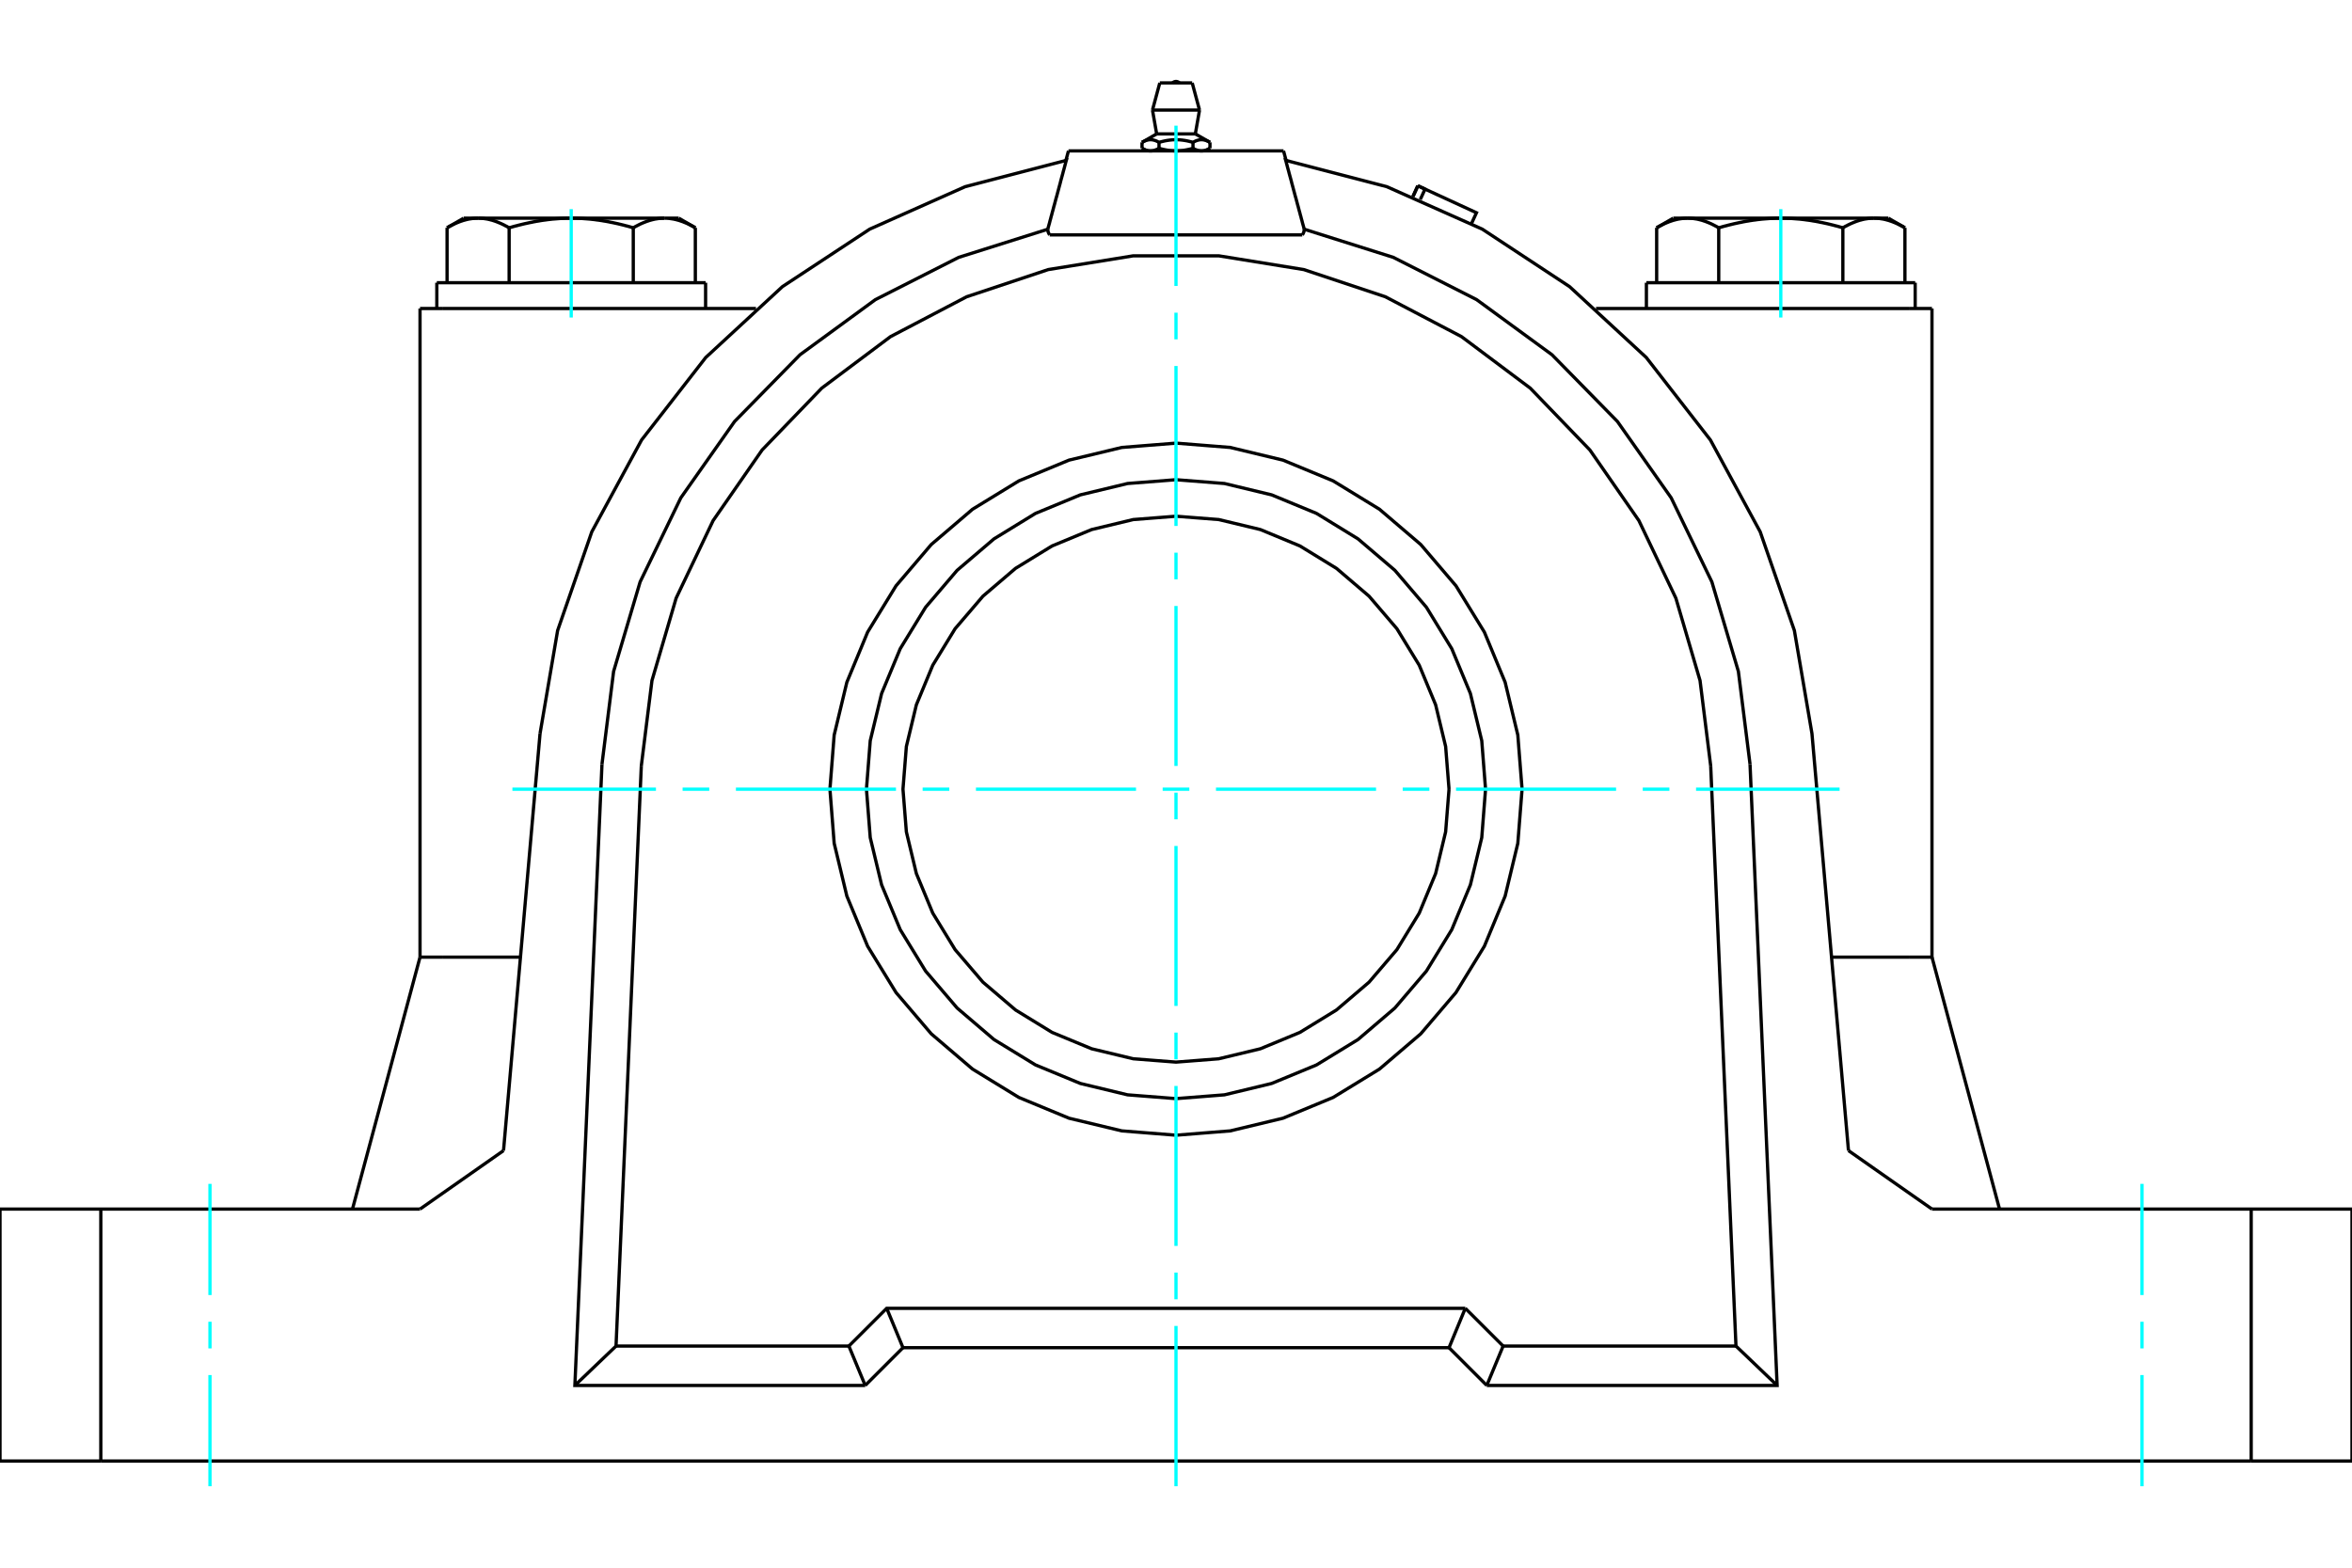 <?xml version="1.0" standalone="no"?>
<!DOCTYPE svg PUBLIC "-//W3C//DTD SVG 1.1//EN"
	"http://www.w3.org/Graphics/SVG/1.1/DTD/svg11.dtd">
<svg xmlns="http://www.w3.org/2000/svg" height="100%" width="100%" viewBox="0 0 36000 24000">
	<rect x="-1800" y="-1200" width="39600" height="26400" style="fill:#FFF"/>
	<g style="fill:none; fill-rule:evenodd" transform="matrix(1 0 0 1 0 0)">
		<g style="fill:none; stroke:#000; stroke-width:50; shape-rendering:geometricPrecision">
			<line x1="19646" y1="2310" x2="16354" y2="2310"/>
			<line x1="21627" y1="3008" x2="21702" y2="2844"/>
			<polyline points="21739,3054 21812,2895 21702,2844"/>
			<polyline points="22524,3420 22599,3257 21812,2895"/>
			<line x1="21702" y1="2844" x2="21812" y2="2895"/>
			<polyline points="26307,3487 26292,3479 26277,3470 26262,3462 26248,3455 26233,3447 26219,3440 26205,3433 26191,3426 26177,3420 26163,3414 26149,3408 26135,3403 26121,3397 26108,3392 26094,3387 26081,3383 26067,3378 26054,3374 26041,3370 26028,3367 26014,3363 26001,3360 25988,3357 25975,3354 25962,3352 25949,3350 25936,3348 25923,3346 25910,3344 25897,3343 25884,3342 25871,3341 25858,3341 25845,3340 25832,3340"/>
			<polyline points="27257,3340 27231,3340 27205,3341 27179,3341 27153,3342 27127,3343 27101,3344 27075,3346 27049,3348 27023,3350 26997,3352 26971,3354 26945,3357 26918,3360 26892,3363 26866,3367 26839,3370 26813,3374 26786,3378 26759,3383 26732,3387 26705,3392 26678,3397 26651,3403 26623,3408 26596,3414 26568,3420 26540,3426 26512,3433 26483,3440 26454,3447 26425,3455 26396,3462 26367,3470 26337,3479 26307,3487"/>
			<line x1="25832" y1="3340" x2="27257" y2="3340"/>
			<polyline points="28682,3340 28669,3340 28656,3341 28643,3341 28630,3342 28617,3343 28604,3344 28591,3346 28578,3348 28565,3350 28552,3352 28539,3354 28526,3357 28513,3360 28500,3363 28487,3367 28473,3370 28460,3374 28447,3378 28433,3383 28420,3387 28407,3392 28393,3397 28379,3403 28366,3408 28352,3414 28338,3420 28324,3426 28310,3433 28295,3440 28281,3447 28267,3455 28252,3462 28237,3470 28222,3479 28207,3487"/>
			<line x1="27257" y1="3340" x2="28682" y2="3340"/>
			<polyline points="28207,3487 28177,3479 28147,3470 28118,3462 28089,3455 28060,3447 28031,3440 28003,3433 27974,3426 27946,3420 27918,3414 27891,3408 27863,3403 27836,3397 27809,3392 27782,3387 27755,3383 27728,3378 27702,3374 27675,3370 27649,3367 27622,3363 27596,3360 27570,3357 27544,3354 27517,3352 27491,3350 27465,3348 27439,3346 27413,3344 27387,3343 27361,3342 27335,3341 27309,3341 27283,3340 27257,3340"/>
			<polyline points="25832,3340 25819,3340 25806,3341 25793,3341 25780,3342 25767,3343 25754,3344 25741,3346 25728,3348 25715,3350 25702,3352 25689,3354 25676,3357 25663,3360 25649,3363 25636,3367 25623,3370 25610,3374 25596,3378 25583,3383 25570,3387 25556,3392 25542,3397 25529,3403 25515,3408 25501,3414 25487,3420 25473,3426 25459,3433 25445,3440 25431,3447 25416,3455 25401,3462 25387,3470 25372,3479 25357,3487"/>
			<line x1="25611" y1="3340" x2="25832" y2="3340"/>
			<line x1="28682" y1="3340" x2="28903" y2="3340"/>
			<polyline points="29157,3487 29142,3479 29128,3470 29113,3462 29098,3455 29084,3447 29069,3440 29055,3433 29041,3426 29027,3420 29013,3414 28999,3408 28985,3403 28972,3397 28958,3392 28945,3387 28931,3383 28918,3378 28905,3374 28891,3370 28878,3367 28865,3363 28852,3360 28839,3357 28826,3354 28813,3352 28800,3350 28787,3348 28774,3346 28761,3344 28748,3343 28735,3342 28721,3341 28708,3341 28695,3340 28682,3340"/>
			<line x1="29157" y1="4328" x2="29157" y2="3487"/>
			<line x1="28207" y1="4328" x2="28207" y2="3487"/>
			<line x1="26307" y1="4328" x2="26307" y2="3487"/>
			<polyline points="10643,3487 10628,3479 10613,3470 10599,3462 10584,3455 10569,3447 10555,3440 10541,3433 10527,3426 10513,3420 10499,3414 10485,3408 10471,3403 10458,3397 10444,3392 10430,3387 10417,3383 10404,3378 10390,3374 10377,3370 10364,3367 10351,3363 10337,3360 10324,3357 10311,3354 10298,3352 10285,3350 10272,3348 10259,3346 10246,3344 10233,3343 10220,3342 10207,3341 10194,3341 10181,3340 10168,3340 10389,3340"/>
			<polyline points="9693,3487 9663,3479 9633,3470 9604,3462 9575,3455 9546,3447 9517,3440 9488,3433 9460,3426 9432,3420 9404,3414 9377,3408 9349,3403 9322,3397 9295,3392 9268,3387 9241,3383 9214,3378 9187,3374 9161,3370 9134,3367 9108,3363 9082,3360 9055,3357 9029,3354 9003,3352 8977,3350 8951,3348 8925,3346 8899,3344 8873,3343 8847,3342 8821,3341 8795,3341 8769,3340 8743,3340"/>
			<polyline points="10168,3340 10155,3340 10142,3341 10129,3341 10116,3342 10103,3343 10090,3344 10077,3346 10064,3348 10051,3350 10038,3352 10025,3354 10012,3357 9999,3360 9986,3363 9972,3367 9959,3370 9946,3374 9933,3378 9919,3383 9906,3387 9892,3392 9879,3397 9865,3403 9851,3408 9837,3414 9823,3420 9809,3426 9795,3433 9781,3440 9767,3447 9752,3455 9738,3462 9723,3470 9708,3479 9693,3487"/>
			<line x1="8743" y1="3340" x2="10168" y2="3340"/>
			<polyline points="7318,3340 7305,3340 7292,3341 7279,3341 7265,3342 7252,3343 7239,3344 7226,3346 7213,3348 7200,3350 7187,3352 7174,3354 7161,3357 7148,3360 7135,3363 7122,3367 7109,3370 7095,3374 7082,3378 7069,3383 7055,3387 7042,3392 7028,3397 7015,3403 7001,3408 6987,3414 6973,3420 6959,3426 6945,3433 6931,3440 6916,3447 6902,3455 6887,3462 6872,3470 6858,3479 6843,3487"/>
			<line x1="7097" y1="3340" x2="7318" y2="3340"/>
			<polyline points="8743,3340 8717,3340 8691,3341 8665,3341 8639,3342 8613,3343 8587,3344 8561,3346 8535,3348 8509,3350 8483,3352 8456,3354 8430,3357 8404,3360 8378,3363 8351,3367 8325,3370 8298,3374 8272,3378 8245,3383 8218,3387 8191,3392 8164,3397 8137,3403 8109,3408 8082,3414 8054,3420 8026,3426 7997,3433 7969,3440 7940,3447 7911,3455 7882,3462 7853,3470 7823,3479 7793,3487"/>
			<line x1="7318" y1="3340" x2="8743" y2="3340"/>
			<polyline points="7793,3487 7778,3479 7763,3470 7748,3462 7733,3455 7719,3447 7705,3440 7690,3433 7676,3426 7662,3420 7648,3414 7634,3408 7621,3403 7607,3397 7593,3392 7580,3387 7567,3383 7553,3378 7540,3374 7527,3370 7513,3367 7500,3363 7487,3360 7474,3357 7461,3354 7448,3352 7435,3350 7422,3348 7409,3346 7396,3344 7383,3343 7370,3342 7357,3341 7344,3341 7331,3340 7318,3340"/>
			<line x1="6843" y1="4328" x2="6843" y2="3487"/>
			<line x1="7793" y1="4328" x2="7793" y2="3487"/>
			<line x1="25357" y1="4328" x2="25357" y2="3487"/>
			<line x1="9693" y1="4328" x2="9693" y2="3487"/>
			<line x1="10643" y1="4328" x2="10643" y2="3487"/>
			<line x1="25200" y1="4328" x2="29314" y2="4328"/>
			<line x1="6686" y1="4328" x2="10800" y2="4328"/>
			<polyline points="0,18510 1543,18510 6429,18510"/>
			<polyline points="29571,18510 34457,18510 36000,18510"/>
			<line x1="28293" y1="17615" x2="29571" y2="18510"/>
			<line x1="6429" y1="18510" x2="7707" y2="17615"/>
			<line x1="6429" y1="14653" x2="6769" y2="14653"/>
			<line x1="6429" y1="14653" x2="5395" y2="18510"/>
			<line x1="6769" y1="14653" x2="7966" y2="14653"/>
			<line x1="8266" y1="11230" x2="7707" y2="17615"/>
			<polyline points="26786,11698 27201,21210 22757,21210"/>
			<line x1="22179" y1="20632" x2="22757" y2="21210"/>
			<line x1="13821" y1="20632" x2="22179" y2="20632"/>
			<line x1="13243" y1="21210" x2="13821" y2="20632"/>
			<polyline points="13243,21210 8799,21210 9214,11698"/>
			<polyline points="16038,3509 14674,3940 13399,4587 12245,5431 11244,6452 10421,7621 9798,8908 9392,10279 9214,11698"/>
			<polyline points="16038,3509 16046,3476 16055,3444 16064,3412 16072,3380 16081,3348 16089,3316 16098,3285 16106,3253 16115,3222 16123,3191 16131,3160 16140,3129 16148,3098 16156,3068 16164,3037 16173,3007 16181,2977 16189,2947 16197,2917 16205,2887 16213,2857 16221,2828 16229,2798 16236,2769 16244,2740 16252,2711 16260,2682 16268,2653 16275,2625 16283,2596 16291,2568 16298,2540 16306,2511 16313,2483 16321,2455 14773,2858 13312,3508 11976,4388 10802,5473 9820,6736 9058,8142 8535,9653 8266,11230"/>
			<line x1="1543" y1="18510" x2="1543" y2="22367"/>
			<line x1="34457" y1="22367" x2="1543" y2="22367"/>
			<line x1="34457" y1="22367" x2="34457" y2="18510"/>
			<polyline points="28293,17615 27734,11230 27465,9653 26942,8142 26180,6736 25198,5473 24024,4388 22688,3508 21227,2858 19679,2455 19687,2483 19694,2511 19702,2540 19709,2568 19717,2596 19725,2625 19732,2653 19740,2682 19748,2711 19756,2740 19764,2769 19771,2798 19779,2828 19787,2857 19795,2887 19803,2917 19811,2947 19819,2977 19827,3007 19836,3037 19844,3068 19852,3098 19860,3129 19869,3160 19877,3191 19885,3222 19894,3253 19902,3285 19911,3316 19919,3348 19928,3380 19936,3412 19945,3444 19954,3476 19962,3509"/>
			<polyline points="26786,11698 26608,10279 26202,8908 25579,7621 24756,6452 23755,5431 22601,4587 21326,3940 19962,3509"/>
			<line x1="19646" y1="2310" x2="19685" y2="2456"/>
			<line x1="16067" y1="3596" x2="19933" y2="3596"/>
			<line x1="16354" y1="2310" x2="16315" y2="2456"/>
			<polyline points="16067,3596 16066,3593 16064,3591 16062,3589 16061,3586 16059,3584 16058,3582 16056,3579 16055,3577 16053,3574 16052,3572 16051,3570 16050,3567 16049,3565 16048,3562 16047,3560 16046,3557 16045,3555 16044,3552 16043,3550 16043,3547 16042,3545 16041,3543 16041,3540 16040,3538 16040,3535 16039,3532 16039,3530 16039,3527 16038,3525 16038,3522 16038,3520 16038,3517 16038,3514 16038,3512 16038,3509"/>
			<polyline points="19962,3509 19962,3512 19962,3514 19962,3517 19962,3520 19962,3522 19962,3525 19961,3527 19961,3530 19961,3532 19960,3535 19960,3538 19959,3540 19959,3543 19958,3545 19957,3547 19957,3550 19956,3552 19955,3555 19954,3557 19953,3560 19952,3562 19951,3565 19950,3567 19949,3570 19948,3572 19947,3574 19945,3577 19944,3579 19942,3582 19941,3584 19939,3586 19938,3589 19936,3591 19934,3593 19933,3596"/>
			<line x1="23007" y1="20607" x2="22757" y2="21210"/>
			<line x1="22428" y1="20029" x2="23007" y2="20607"/>
			<line x1="22179" y1="20632" x2="22428" y2="20029"/>
			<line x1="13243" y1="21210" x2="12993" y2="20607"/>
			<line x1="13821" y1="20632" x2="13572" y2="20029"/>
			<polyline points="12993,20607 13572,20029 22428,20029"/>
			<line x1="26571" y1="20607" x2="23007" y2="20607"/>
			<line x1="26184" y1="11724" x2="26571" y2="20607"/>
			<polyline points="26184,11724 26021,10419 25651,9157 25085,7970 24335,6889 23422,5942 22369,5153 21204,4543 19956,4127 18658,3917 17342,3917 16044,4127 14796,4543 13631,5153 12578,5942 11665,6889 10915,7970 10349,9157 9979,10419 9816,11724"/>
			<line x1="9429" y1="20607" x2="9816" y2="11724"/>
			<line x1="12993" y1="20607" x2="9429" y2="20607"/>
			<line x1="27201" y1="21210" x2="26571" y2="20607"/>
			<line x1="8799" y1="21210" x2="9429" y2="20607"/>
			<line x1="29231" y1="4723" x2="24429" y2="4723"/>
			<line x1="29571" y1="4723" x2="29231" y2="4723"/>
			<line x1="6769" y1="4723" x2="6429" y2="4723"/>
			<line x1="11571" y1="4723" x2="6769" y2="4723"/>
			<line x1="36000" y1="22367" x2="34457" y2="22367"/>
			<line x1="1543" y1="22367" x2="0" y2="22367"/>
			<line x1="28034" y1="14653" x2="29231" y2="14653"/>
			<line x1="0" y1="22367" x2="0" y2="18510"/>
			<line x1="36000" y1="18510" x2="36000" y2="22367"/>
			<line x1="29571" y1="14653" x2="30605" y2="18510"/>
			<polyline points="29231,14653 29571,14653 29571,4723"/>
			<line x1="6429" y1="14653" x2="6429" y2="4723"/>
			<polyline points="23297,12082 23232,11253 23038,10445 22720,9677 22285,8968 21746,8336 21114,7796 20405,7362 19637,7044 18829,6850 18000,6784 17171,6850 16363,7044 15595,7362 14886,7796 14254,8336 13715,8968 13280,9677 12962,10445 12768,11253 12703,12082 12768,12910 12962,13718 13280,14486 13715,15195 14254,15827 14886,16367 15595,16801 16363,17119 17171,17313 18000,17379 18829,17313 19637,17119 20405,16801 21114,16367 21746,15827 22285,15195 22720,14486 23038,13718 23232,12910 23297,12082"/>
			<polyline points="22738,12082 22680,11340 22506,10617 22221,9931 21833,9297 21350,8731 20785,8249 20151,7860 19464,7576 18741,7402 18000,7344 17259,7402 16536,7576 15849,7860 15215,8249 14650,8731 14167,9297 13779,9931 13494,10617 13320,11340 13262,12082 13320,12823 13494,13546 13779,14232 14167,14866 14650,15432 15215,15915 15849,16303 16536,16587 17259,16761 18000,16819 18741,16761 19464,16587 20151,16303 20785,15915 21350,15432 21833,14866 22221,14232 22506,13546 22680,12823 22738,12082"/>
			<polyline points="22179,12082 22127,11428 21974,10790 21723,10184 21381,9625 20955,9127 20456,8701 19897,8358 19291,8107 18654,7954 18000,7903 17346,7954 16709,8107 16103,8358 15544,8701 15045,9127 14619,9625 14277,10184 14026,10790 13873,11428 13821,12082 13873,12735 14026,13373 14277,13979 14619,14538 15045,15036 15544,15462 16103,15805 16709,16056 17346,16209 18000,16260 18654,16209 19291,16056 19897,15805 20456,15462 20955,15036 21381,14538 21723,13979 21974,13373 22127,12735 22179,12082"/>
			<line x1="18520" y1="2179" x2="18520" y2="2270"/>
			<line x1="17704" y1="2050" x2="18296" y2="2050"/>
			<polyline points="17480,2179 17489,2174 17497,2170 17505,2166 17513,2162 17521,2159 17529,2155 17536,2153 17543,2150 17551,2148 17558,2146 17565,2144 17572,2143 17579,2141 17586,2140 17593,2140 17600,2139 17607,2139 17614,2139 17621,2139 17628,2140 17634,2140 17641,2141 17648,2143 17656,2144 17663,2146 17670,2148 17677,2150 17685,2153 17692,2155 17700,2159 17707,2162 17715,2166 17723,2170 17732,2174 17740,2179 17757,2174 17774,2170 17790,2166 17806,2162 17821,2159 17836,2155 17851,2153 17866,2150 17881,2148 17895,2146 17910,2144 17924,2143 17938,2141 17952,2140 17965,2140 17979,2139 17993,2139 18007,2139 18021,2139 18035,2140 18048,2140 18062,2141 18076,2143 18090,2144 18105,2146 18119,2148 18134,2150 18149,2153 18164,2155 18179,2159 18194,2162 18210,2166 18226,2170 18243,2174 18260,2179 18268,2174 18277,2170 18285,2166 18293,2162 18300,2159 18308,2155 18315,2153 18323,2150 18330,2148 18337,2146 18344,2144 18352,2143 18359,2141 18366,2140 18372,2140 18379,2139 18386,2139 18393,2139 18400,2139 18407,2140 18414,2140 18421,2141 18428,2143 18435,2144 18442,2146 18449,2148 18457,2150 18464,2153 18471,2155 18479,2159 18487,2162 18495,2166 18503,2170 18511,2174 18520,2179"/>
			<polyline points="18390,2310 18386,2310 18383,2310 18379,2310 18375,2310 18372,2309 18368,2309 18365,2308 18361,2308 18358,2307 18354,2307 18351,2306 18347,2305 18343,2305 18340,2304 18336,2303 18333,2302 18329,2301 18325,2300 18322,2298 18318,2297 18314,2296 18311,2294 18307,2293 18303,2291 18299,2290 18295,2288 18292,2286 18288,2285 18284,2283 18280,2281 18276,2279 18272,2277 18268,2275 18264,2272 18260,2270"/>
			<polyline points="18520,2270 18516,2272 18511,2275 18507,2277 18503,2279 18499,2281 18496,2283 18492,2285 18488,2286 18484,2288 18480,2290 18476,2291 18473,2293 18469,2294 18465,2296 18461,2297 18458,2298 18454,2300 18450,2301 18447,2302 18443,2303 18440,2304 18436,2305 18432,2305 18429,2306 18425,2307 18422,2307 18418,2308 18415,2308 18411,2309 18408,2309 18404,2310 18400,2310 18397,2310 18393,2310 18390,2310"/>
			<polyline points="18260,2179 18260,2270 18252,2272 18243,2275 18235,2277 18227,2279 18219,2281 18212,2283 18204,2285 18196,2286 18188,2288 18181,2290 18173,2291 18166,2293 18158,2294 18151,2296 18143,2297 18136,2298 18129,2300 18122,2301 18114,2302 18107,2303 18100,2304 18093,2305 18085,2305 18078,2306 18071,2307 18064,2307 18057,2308 18050,2308 18043,2309 18036,2309 18029,2310 18021,2310 18014,2310 18007,2310 18000,2310 17993,2310 17986,2310 17979,2310 17971,2310 17964,2309 17957,2309 17950,2308 17943,2308 17936,2307 17929,2307 17922,2306 17915,2305 17907,2305 17900,2304 17893,2303 17886,2302 17878,2301 17871,2300 17864,2298 17857,2297 17849,2296 17842,2294 17834,2293 17827,2291 17819,2290 17812,2288 17804,2286 17796,2285 17788,2283 17781,2281 17773,2279 17765,2277 17757,2275 17748,2272 17740,2270"/>
			<line x1="17740" y1="2179" x2="17740" y2="2270"/>
			<polyline points="17610,2310 17607,2310 17603,2310 17600,2310 17596,2310 17592,2309 17589,2309 17585,2308 17582,2308 17578,2307 17575,2307 17571,2306 17568,2305 17564,2305 17560,2304 17557,2303 17553,2302 17550,2301 17546,2300 17542,2298 17539,2297 17535,2296 17531,2294 17527,2293 17524,2291 17520,2290 17516,2288 17512,2286 17508,2285 17504,2283 17501,2281 17497,2279 17493,2277 17489,2275 17484,2272 17480,2270"/>
			<polyline points="17740,2270 17736,2272 17732,2275 17728,2277 17724,2279 17720,2281 17716,2283 17712,2285 17708,2286 17705,2288 17701,2290 17697,2291 17693,2293 17689,2294 17686,2296 17682,2297 17678,2298 17675,2300 17671,2301 17667,2302 17664,2303 17660,2304 17657,2305 17653,2305 17649,2306 17646,2307 17642,2307 17639,2308 17635,2308 17632,2309 17628,2309 17625,2310 17621,2310 17617,2310 17614,2310 17610,2310"/>
			<line x1="17480" y1="2179" x2="17480" y2="2270"/>
			<line x1="17640" y1="1685" x2="18360" y2="1685"/>
			<line x1="17752" y1="1269" x2="18248" y2="1269"/>
			<line x1="21702" y1="2844" x2="21627" y2="3008"/>
			<line x1="25611" y1="3340" x2="25357" y2="3487"/>
			<line x1="29157" y1="3487" x2="28903" y2="3340"/>
			<line x1="10643" y1="3487" x2="10389" y2="3340"/>
			<line x1="7097" y1="3340" x2="6843" y2="3487"/>
			<line x1="29314" y1="4723" x2="29314" y2="4328"/>
			<line x1="25200" y1="4328" x2="25200" y2="4723"/>
			<line x1="10800" y1="4723" x2="10800" y2="4328"/>
			<line x1="6686" y1="4328" x2="6686" y2="4723"/>
			<polyline points="18051,1269 18043,1261 18033,1255 18023,1251 18011,1248 18000,1247 17989,1248 17977,1251 17967,1255 17957,1261 17949,1269"/>
			<line x1="17704" y1="2050" x2="17480" y2="2179"/>
			<line x1="18520" y1="2179" x2="18296" y2="2050"/>
			<line x1="18450" y1="2310" x2="18520" y2="2270"/>
			<line x1="17480" y1="2270" x2="17550" y2="2310"/>
			<line x1="17640" y1="1685" x2="17704" y2="2050"/>
			<line x1="18296" y1="2050" x2="18360" y2="1685"/>
			<line x1="17752" y1="1269" x2="17640" y2="1685"/>
			<line x1="18360" y1="1685" x2="18248" y2="1269"/>
		</g>
		<g style="fill:none; stroke:#0FF; stroke-width:50; shape-rendering:geometricPrecision">
			<line x1="3214" y1="22753" x2="3214" y2="21051"/>
			<line x1="3214" y1="20643" x2="3214" y2="20235"/>
			<line x1="3214" y1="19826" x2="3214" y2="18124"/>
			<line x1="32786" y1="18124" x2="32786" y2="19826"/>
			<line x1="32786" y1="20235" x2="32786" y2="20643"/>
			<line x1="32786" y1="21051" x2="32786" y2="22753"/>
			<line x1="18000" y1="22753" x2="18000" y2="20299"/>
			<line x1="18000" y1="19891" x2="18000" y2="19482"/>
			<line x1="18000" y1="19074" x2="18000" y2="16625"/>
			<line x1="18000" y1="16217" x2="18000" y2="15808"/>
			<line x1="18000" y1="15400" x2="18000" y2="12951"/>
			<line x1="18000" y1="12543" x2="18000" y2="12135"/>
			<line x1="18000" y1="11726" x2="18000" y2="9277"/>
			<line x1="18000" y1="8869" x2="18000" y2="8461"/>
			<line x1="18000" y1="8052" x2="18000" y2="5603"/>
			<line x1="18000" y1="5195" x2="18000" y2="4787"/>
			<line x1="18000" y1="4378" x2="18000" y2="1924"/>
			<line x1="7843" y1="12082" x2="10040" y2="12082"/>
			<line x1="10448" y1="12082" x2="10856" y2="12082"/>
			<line x1="11264" y1="12082" x2="13714" y2="12082"/>
			<line x1="14122" y1="12082" x2="14530" y2="12082"/>
			<line x1="14938" y1="12082" x2="17388" y2="12082"/>
			<line x1="17796" y1="12082" x2="18204" y2="12082"/>
			<line x1="18612" y1="12082" x2="21062" y2="12082"/>
			<line x1="21470" y1="12082" x2="21878" y2="12082"/>
			<line x1="22286" y1="12082" x2="24736" y2="12082"/>
			<line x1="25144" y1="12082" x2="25552" y2="12082"/>
			<line x1="25960" y1="12082" x2="28157" y2="12082"/>
			<line x1="8743" y1="4861" x2="8743" y2="3202"/>
			<line x1="27257" y1="3202" x2="27257" y2="4861"/>
		</g>
	</g>
</svg>

